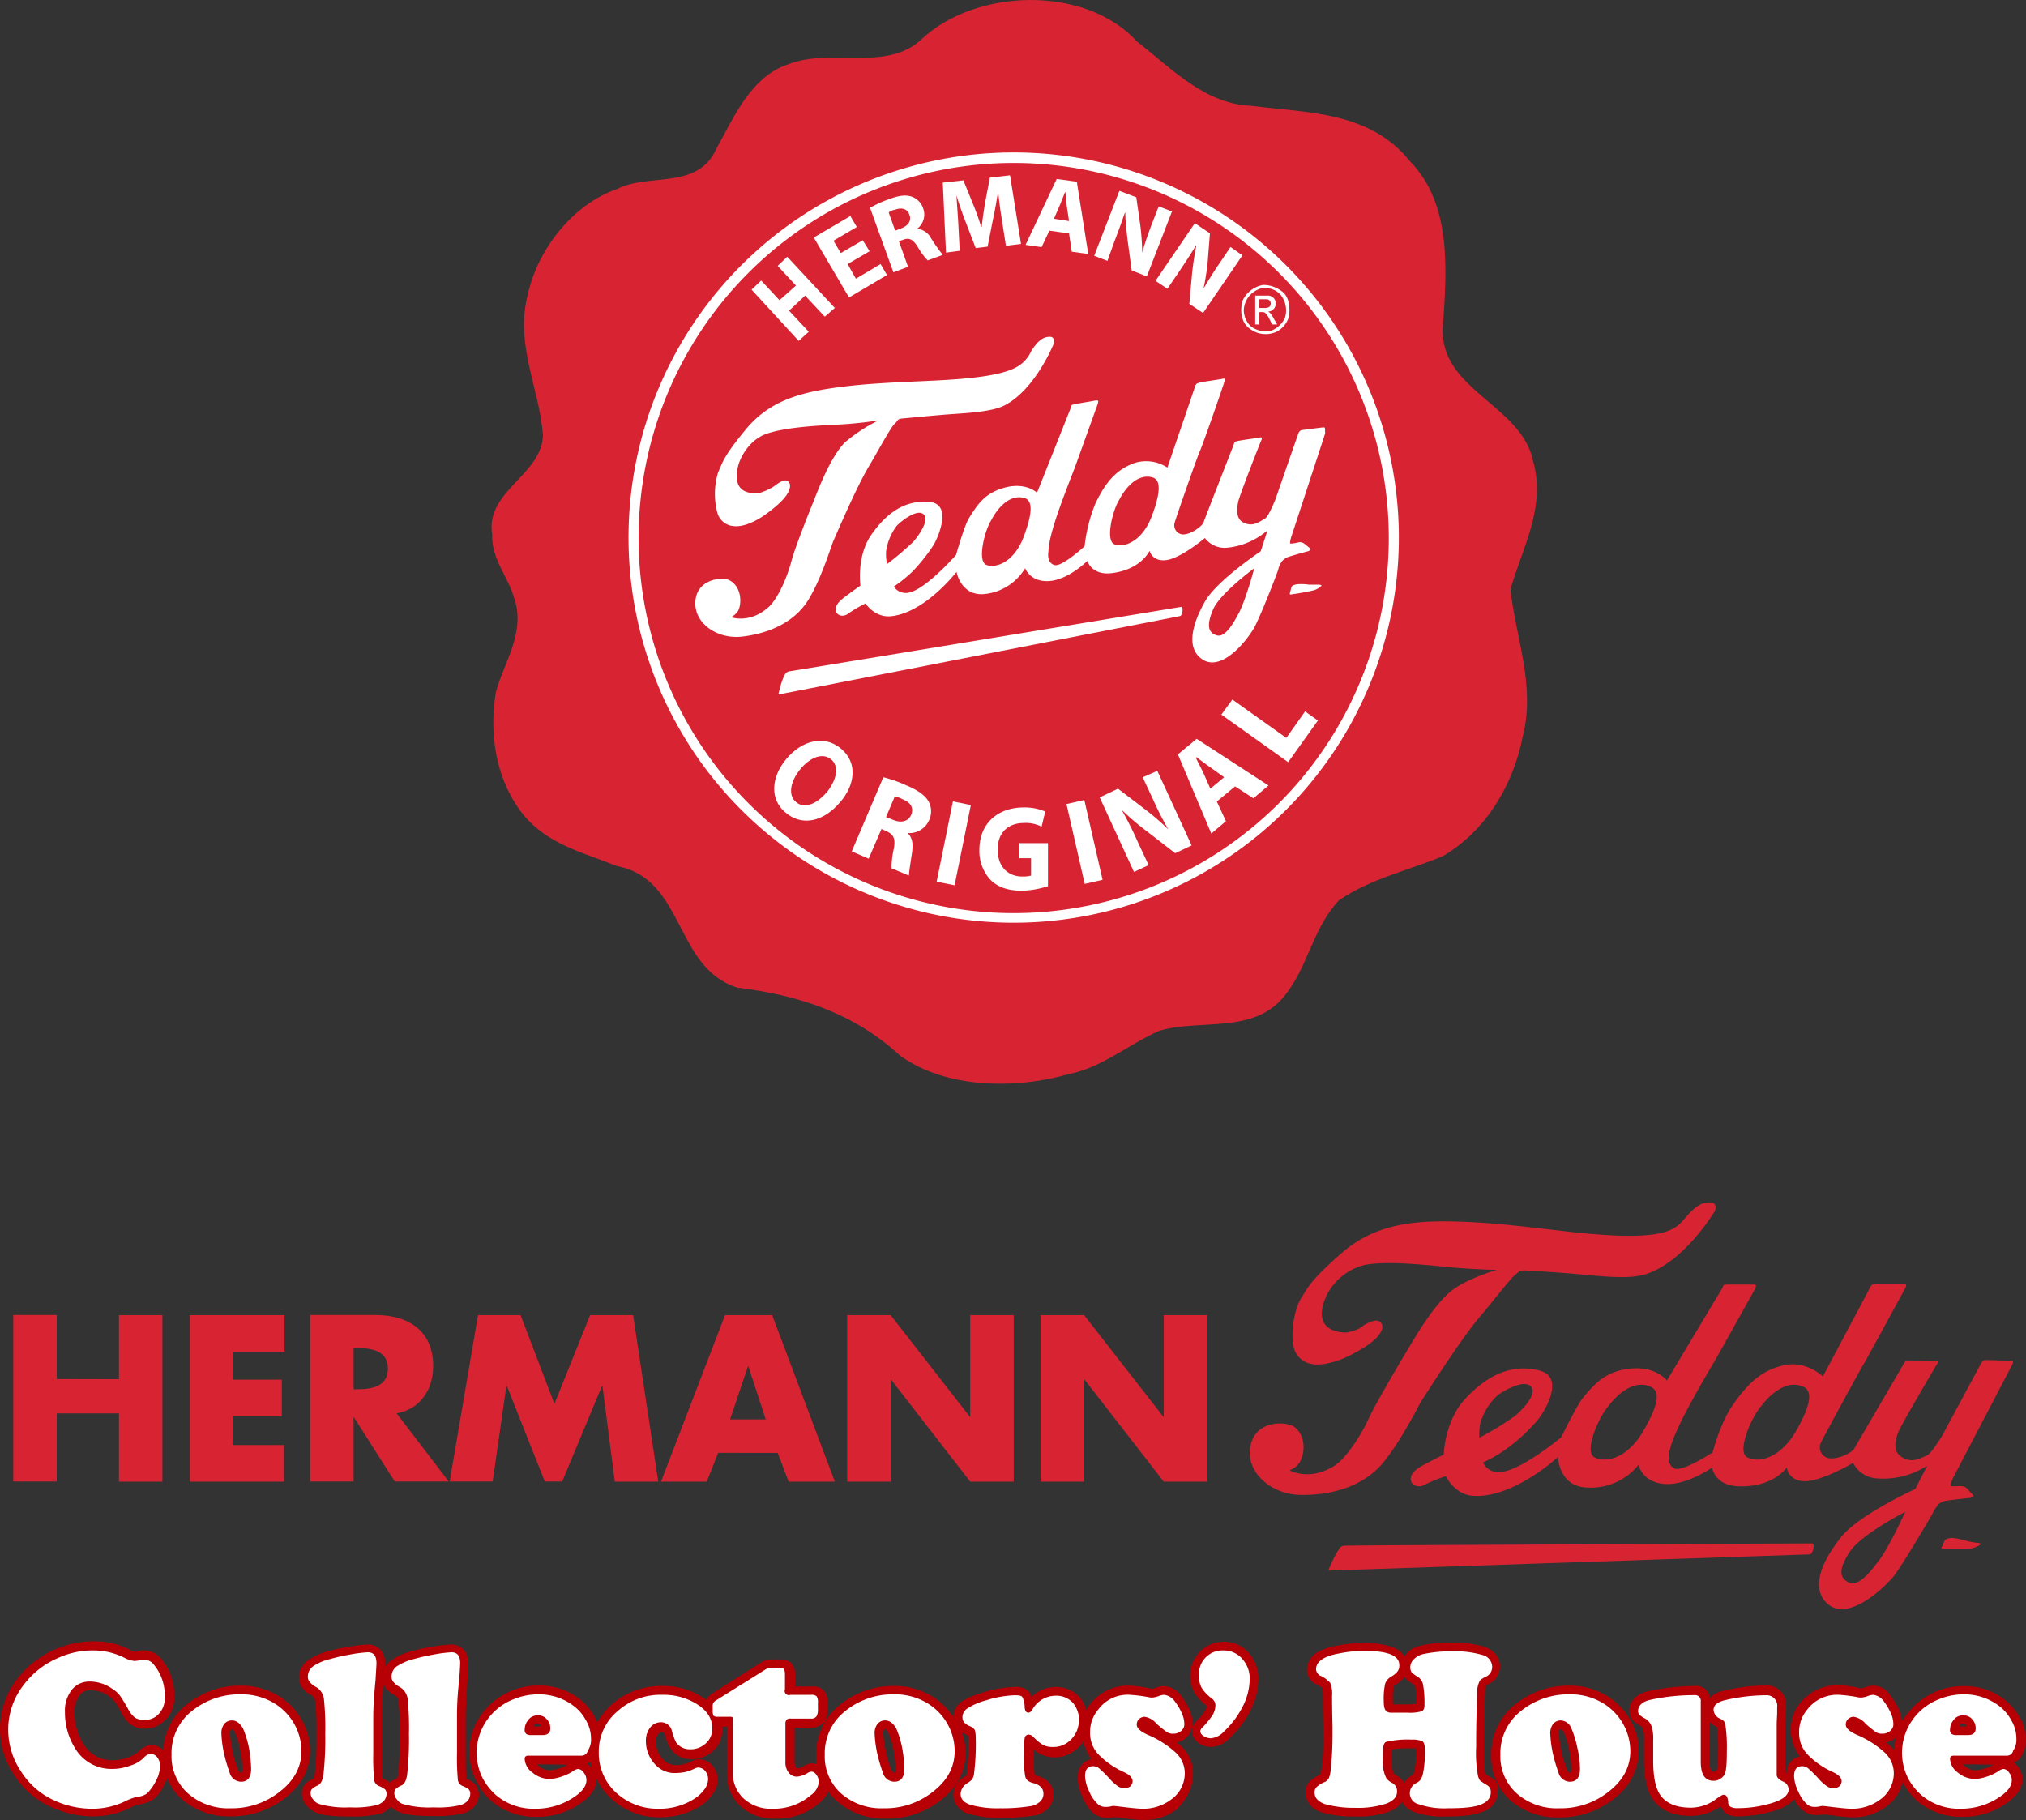 <svg xmlns="http://www.w3.org/2000/svg" viewBox="0 0 442.9 397.93"><rect x="0" y="0" width="442.9" height="397.93" fill="#333333" stroke="none"/><defs><style>.cls-1{fill:#d82432;}.cls-2{fill:#fff;}.cls-3{fill:#b60005;}</style></defs><g id="レイヤー_2" data-name="レイヤー 2"><g id="レイヤー_1-2" data-name="レイヤー 1"><path class="cls-1" d="M248.6,9.13c7.7,6,14.8,13.6,24.9,14,12.6,1.6,25.9,1.2,34.7,12.1,9.2,9.4,8.1,23.7,7.2,36.5-.6,13.5,17.1,16.8,19.7,28.9,3,10.3-2.4,19.2-4.9,28.3,1.2,10.6,5.5,21.1,2.7,32-2,10.3-7.7,20.4-17.4,26.2-7.6,3.2-15.8,4.9-22.8,9.7-5.8,6.2-6.7,14.5-11.9,20.9-6.7,8.4-18.2,5-27.3,7.6-6.7,2.9-12.6,8.1-19.9,9.5-11.8,3.4-27.1,3.1-36.9-4.1-10.1-9.3-22.3-13.2-35.5-14.8-13.9-4.4-11.4-23.8-26.4-26.6-7.1-2.9-14.9-4.6-20.3-11.1-5.9-7.3-7.7-17.2-6.1-26.9,1.8-6.7,6.7-13.2,3.9-20.9-1.4-4.6-4.9-8.3-4.7-13.6-1.6-9.4,10.9-13,11.1-21.7-.8-10.3-6.2-19.9-3.3-30.8,2.1-9.7,9.8-19.7,19.5-23,7-3.6,17.6.3,21.7-8.8,3.8-6.8,7.5-15.8,15.8-18.5,9.1-3.6,21.2,1.7,28.9-5.3C213-2.47,237.1-3.47,248.6,9.13Z"/><path class="cls-2" d="M221.6,33.33a84.2,84.2,0,1,0,84.2,84.2A84.2,84.2,0,0,0,221.6,33.33Zm0,166.3a82,82,0,1,1,82-82A82,82,0,0,1,221.6,199.63Z"/><polygon class="cls-2" points="176.8 72.53 172.5 67.93 176 64.63 180.3 69.23 182.5 67.33 172.1 56.13 170 58.13 174 62.43 170.4 65.63 166.4 61.33 164.3 63.33 174.6 74.53 176.8 72.53"/><polygon class="cls-2" points="193.9 60.13 192.5 57.73 187.1 60.93 185.3 57.73 190.1 54.93 188.6 52.53 183.8 55.33 182.2 52.63 187.3 49.63 185.9 47.23 177.9 51.93 185.6 65.03 193.9 60.13"/><path class="cls-2" d="M198.5,58.33l-2-5.6.9-.3c1.3-.5,2.1-.2,3.2,1.5a15,15,0,0,0,2.2,3l3.3-1.2a39.75,39.75,0,0,1-2.6-3.7,3.85,3.85,0,0,0-2.9-2v-.1a3.87,3.87,0,0,0,1.2-4.4,4,4,0,0,0-2.4-2.5c-1.3-.5-2.9-.3-5,.5a24.34,24.34,0,0,0-4.2,1.9l5.1,14.1Zm-2.8-12.5c1.5-.5,2.6-.2,3.1,1.1s-.2,2.4-1.8,3l-1.3.5-1.4-3.9C194.4,46.23,194.9,46,195.7,45.83Z"/><path class="cls-2" d="M209.8,54.83l-.3-5.8c-.1-1.9-.3-4.2-.4-6.3h0c.6,2,1.3,4,2,5.8l2.2,5.7,2.6-.3,1.2-6.1c.4-1.8.8-4.1,1.1-6.1h0c.2,2.2.5,4.4.8,6.2l.9,5.8,3.3-.4-2.4-15-4.4.5-1,5.2c-.3,1.8-.6,3.8-.8,5.6h-.1a56.16,56.16,0,0,0-1.9-5.3l-2-4.9-4.5.5.7,15.3Z"/><path class="cls-2" d="M229.4,50.43l4.3.6.6,4,3.6.5-2.5-15.8-4.4-.6-6.8,14.4,3.5.5Zm2.3-5.6c.3-.8.8-1.9,1.1-2.8h.1c.1.9.2,2.1.3,3l.5,3.3-3.3-.5Z"/><path class="cls-2" d="M243.6,52.83c.9-2.3,1.6-4.3,2.3-6.3h.1c0,1.9.3,4.1.5,6l.9,6.6,3.3,1.3,5.5-14.2-2.9-1.1-1.6,4.1c-.8,2.2-1.5,4.1-2,6h0a56.5,56.5,0,0,0-.4-5.8l-.9-6.3-3.7-1.4-5.5,14.2,2.9,1.1Z"/><path class="cls-2" d="M255.2,63.13l2.6-3.8c1.4-2.1,2.6-3.9,3.6-5.6l.1.1c-.4,1.9-.7,4.1-.9,5.9l-.6,6.7,3,2,8.6-12.6L269,54l-2.5,3.7c-1.3,1.9-2.4,3.7-3.4,5.4h0a56.22,56.22,0,0,0,.9-5.7l.5-6.4-3.3-2.2-8.6,12.6Z"/><path class="cls-2" d="M183.8,163.63c-3.6-3-8.5-1.8-11.9,2.3-3.3,3.9-3.7,8.8-.2,11.7h0c3.5,3,8.2,2.2,12-2.3C186.9,171.63,187.6,166.73,183.8,163.63Zm-3,9.5c-2.3,2.7-5,3.8-6.8,2.2h0c-1.8-1.5-1.2-4.5.9-7.1s4.9-3.8,6.8-2.2S182.8,170.63,180.8,173.13Z"/><path class="cls-2" d="M198.2,171.73a28.94,28.94,0,0,0-5.1-1.8l-6.9,16.2,3.7,1.6,2.8-6.5,1.1.5c1.5.7,2,1.5,1.6,3.8a18.47,18.47,0,0,0-.5,4.3l3.8,1.6c0-.8.4-3.1.7-5.2.2-1.7.1-3-.9-4v-.1a4.71,4.71,0,0,0,4.6-2.8,4.53,4.53,0,0,0-.1-4.1C202.2,173.83,200.6,172.73,198.2,171.73Zm1,6.4c-.6,1.4-2.1,1.9-4,1.1l-1.5-.6,1.9-4.5a5.63,5.63,0,0,1,1.7.6C199.1,175.43,199.8,176.63,199.2,178.13Z"/><rect class="cls-2" x="199.54" y="182.38" width="17.9" height="4" transform="translate(-13.63 352.08) rotate(-78.54)"/><path class="cls-2" d="M222.8,187.63h2.6v3.8a7.13,7.13,0,0,1-1.9.2c-3.2,0-5.4-2.2-5.4-5.9,0-3.9,2.5-5.8,5.7-5.8a7.58,7.58,0,0,1,3.9.8l.8-3.3a11.28,11.28,0,0,0-4.7-.9c-5.6,0-9.7,3.4-9.7,9.3a9.26,9.26,0,0,0,2.4,6.5c1.6,1.6,3.8,2.4,6.9,2.4a19.53,19.53,0,0,0,5.7-1v-9.4h-6.3Z"/><rect class="cls-2" x="235.09" y="175.12" width="4" height="17.9" transform="translate(-35.07 57.48) rotate(-12.88)"/><path class="cls-2" d="M249.8,169.93l2.2,4.7a69.63,69.63,0,0,0,3.4,6.7h0a53.67,53.67,0,0,0-5.1-4.4l-5.9-4.5-4,1.9,7.5,16.3,3.2-1.5-2.3-4.9a75.94,75.94,0,0,0-3.5-7h.1a55,55,0,0,0,5.3,4.5l6.2,4.8,3.6-1.7-7.5-16.3Z"/><path class="cls-2" d="M257.5,164.93l7.3,17.3,3.2-2.7-2-4.3,4-3.3,4,2.6,3.3-2.8-15.7-10.2Zm10.1,5-3,2.5-1.6-3.6-1.6-3.2.1-.1c.9.6,2,1.5,2.9,2.1Z"/><polygon class="cls-2" points="281.2 161.33 269.4 152.93 267 156.23 281.6 166.63 288.1 157.53 285.3 155.53 281.2 161.33"/><path class="cls-2" d="M176.9,130.83c2.8-4.7,4.8-11.5,5.3-12.6s5.1-12,8-16.7c1.6-2.7,4.6-8.2,5.3-8.8s.7-1,1.1-1.1.3-.1.3-.1,5.1-.5,9.9-.9c3.9-.3,9.9-.5,12.8-2,6.8-3.5,10.8-13.6,10.8-13.6s.3-1.4-.9-1.4c-1.6,0-2.8,1.1-4.1,3.2a7.41,7.41,0,0,1-3.5,3.6c-3.4,1.7-9.7,2.4-18.1,2.8s-15.5.6-23,1.8-13.3,3.4-17.8,8.9c-4.8,5.8-5,7.1-6,9.3a16.2,16.2,0,0,0-.2,8.8,4,4,0,0,0,3.7,3c2,.2,4.7-1,6.9-2.6s4.3-3.4,5-5c.5-1.1.4-1.9-.3-2.3s-2,.5-2.9,1.2a13.54,13.54,0,0,1-3,1.4c-.8.1-6.6,1-4.8-6,.4-1.5,2.2-5.5,6.2-6.9s11.1-1.8,15.5-2,8.9-.9,8.9-.9a35.1,35.1,0,0,0-7.3,4.8c-3.1,3.1-5.8,10.2-6.9,13-.7,1.7-4.1,10.2-4.8,13-1,3.8-3.1,8.4-5.1,10.1-4.1,3.6-8.1,2.1-8.1,2.1a3.94,3.94,0,0,0,1.5-1.3c.9-1.5.9-5.4-1.9-6.8-1.6-.8-7.4-.2-7.4,5.1,0,4.6,5.1,8,10.6,7.2C168.8,138.33,174.1,135.63,176.9,130.83Z"/><path class="cls-2" d="M289.4,93.43c-.3,0-4.8.6-4.8.6a.62.62,0,0,0-.4.2c-.2.1-.4.6-.4.6l-5,14.4s-1.5,3.7-2.2,4.1c-1.1.6-2.7,2.1-5,.8-1.3-.8-1.3-2.7-.9-4.5.3-1.4,4.8-12.9,5-13.3s.2-.7,0-.7a.75.75,0,0,0-.5.1c-.3,0-4.4.6-4.7.7s-.5.1-.6.2a2.07,2.07,0,0,0-.2.6s-6.5,16.6-6.6,17c-.3.8-2.9,2.8-4.7,2.6a2,2,0,0,1-1.6-2.6c.2-.8,5-14.6,5.5-15.6s5.2-14.5,5.3-15a1.85,1.85,0,0,0,.2-.7c0-.2-.2-.2-.6-.1s-4.6.7-4.9.8l-.6.2a1.11,1.11,0,0,0-.4.5c-.1.4-6.1,17.9-6.1,17.9a8.44,8.44,0,0,0-7.2-1c-3.9,1.4-6.3,4.1-8.6,9a35.12,35.12,0,0,0-2.3,9.2s-5,4.6-6.6,4.1-1.4-2.3-1.3-3.1c.2-3.9,2.9-10.8,5.8-18.3.4-1.1,5-13.9,5-13.9l.1-.6-.4-.1-4.7.8-.7.2-.2.6-7.4,18.6s-2.9-2.9-8.6-.6c-3.3,1.3-4.8,3.8-6.3,6.2-1,1.6-2.8,8-2.8,8s-6.5,7.4-10.2,8.2a3.08,3.08,0,0,1-3.4-1.3,29.35,29.35,0,0,0,4.1-3.3,39.14,39.14,0,0,0,4.6-5.8c.9-1.5,4.3-9-1-9.4-5.8-.5-9.8,3.1-12.7,7.3-3.2,4.7-2.3,11-2.3,11s-3.3,2.3-4.3,3.2c-2.6,2.4-.1,4.4,1.8,2.8a29.37,29.37,0,0,1,3.6-2.1s2,3.1,5.5,2.8c7.5-.7,14.4-9.7,14.4-9.7s1,5.6,6.5,4.8a11.7,11.7,0,0,0,8.5-5.6s1.1,3.1,5.3,2.8,8.3-4.4,8.3-4.4.9,3.1,5.1,2.7c6.6-.7,8.5-4.9,8.5-4.9s.6,2.5,3.8,2,8.3-4.8,8.3-4.8a5.42,5.42,0,0,0,5,2.1,15.78,15.78,0,0,0,8.7-3.8l-1.5,4.6s-9.6,6.4-12.2,11-4.3,10.1-.6,12.6c4.1,2.8,9.4-3.6,11.2-6.6,1.3-2.1,5.2-12.2,5.4-12.9a5.28,5.28,0,0,1,.9-2,5.5,5.5,0,0,1,.9-.7c.3-.2,4.3-1.3,4.3-1.3s.7-.1.9-.4a.47.47,0,0,0-.2-.5l-1.1-.9a2.19,2.19,0,0,0-.9-.3c-.8.1-2.1.5-2.2.2a7.09,7.09,0,0,1,.4-1.7l7.3-22.3C289.6,94.13,289.8,93.43,289.4,93.43Zm-95.5,29.9a12.31,12.31,0,0,1-.2-2.7A11.94,11.94,0,0,1,196,115c.8-.9,3.9-3.4,5.5-2.8,2,.8-.1,4.2-1.8,6.2A65.13,65.13,0,0,1,193.9,123.33Zm29.9-6c-1.9,5.1-5.6,7-8.1,6.2-2.2-.7-.4-7.7,1-9.8,0,0,2.8-5.9,7.1-4.9C225.9,109.33,225.7,112.23,223.8,117.33Zm28-4.5c-1.9,5.1-5.6,7-8.1,6.2-2.2-.7-.4-7.7,1-9.8,0,0,2.8-5.9,7.1-4.9C253.9,104.83,253.7,107.73,251.8,112.83Zm18.8,21.6c-.4.7-2.5,5-4.5,4.5s-2.4-2.2-.9-5.7,9-9,9-9S272.2,131.73,270.6,134.43Z"/><path class="cls-2" d="M172,147c-.1,0-.1.1-.2.1a9.26,9.26,0,0,0-.9,2c-.2.5-.7,2.5-.7,2.5v.2c.1.1.7-.1.7-.1l87-17s.5,0,.6-1.1-.4-.9-.4-.9-85.6,14.1-85.7,14.1Z"/><path class="cls-2" d="M288.4,127.83h-2.2a11.92,11.92,0,0,0-2.6-.1c-1.3.2-1.3.7-1.3.7l-.3,1.2s-.1.2,0,.3.4,0,.4,0a48.49,48.49,0,0,0,4.9-.9,4.49,4.49,0,0,0,1.4-.8c.1-.1.3-.2.1-.3S288.4,127.83,288.4,127.83Z"/><path class="cls-2" d="M273.4,72a5.7,5.7,0,0,0,5.5.6,5.33,5.33,0,0,0,2.9-3.5c.2-1.7.1-3.8-1.2-5.1a6.62,6.62,0,0,0-4.5-1.7,6.17,6.17,0,0,0-4.5,3.5C271,68.23,271.4,70.73,273.4,72Zm1.8-8.8a4.5,4.5,0,0,1,4.7,1.2,5.43,5.43,0,0,1,1,5.1,5.53,5.53,0,0,1-3.3,2.9,5.76,5.76,0,0,1-4.1-1,5,5,0,0,1-1.6-3.5A5.1,5.1,0,0,1,275.2,63.23Z"/><path class="cls-2" d="M275.3,68.23h.6c.7,0,1,.3,1.7,1.7l.5,1h1.1l-.7-1.2c-.5-.9-.8-1.4-1.3-1.6h0a1.77,1.77,0,0,0,1.7-1.8,1.73,1.73,0,0,0-1.9-1.7h-2.6v6.3h.9v-2.7Zm0-2.8h1.5a.92.92,0,0,1,1,.9c0,.7-.5,1-1.2,1h-1.3Z"/><path class="cls-1" d="M26,301.53v-14h9.5v36.4H26V309H12.4v14.9H2.9v-36.4h9.5v14Z"/><path class="cls-1" d="M50.9,295.53v6.1H61.6v8H50.9v6.3H62.1v8H41.5v-36.4H62.2v8Z"/><path class="cls-1" d="M77.3,294.73h.9c3.1,0,6.6.6,6.6,4.5s-3.5,4.5-6.6,4.5h-.9ZM86.7,309c5.2-.9,8-5.3,8-10.3,0-7.8-5.5-11.2-12.6-11.2H67.8v36.4h9.5v-14h.1l8.9,14H98.1Z"/><path class="cls-1" d="M104.5,287.53h9.3l7.4,19.4,7.8-19.4h9.4l5.5,36.4h-9.5L131.7,303h-.1l-8.7,20.9h-3.8L110.8,303h-.1l-3,20.9H98.3Z"/><path class="cls-1" d="M167.4,310.33h-7.8l3.9-11.6h.1Zm2.6,7.3,2.4,6.3h10.1l-13.7-36.4H158.5l-14,36.4h10l2.5-6.3Z"/><path class="cls-1" d="M185.2,287.53h9.5l17.3,22.2h.1v-22.2h9.5v36.4h-9.5l-17.3-22.3h-.1v22.3h-9.5Z"/><path class="cls-1" d="M227.5,287.53H237l17.3,22.2h.1v-22.2h9.5v36.4h-9.5l-17.3-22.3H237v22.3h-9.5v-36.4Z"/><path class="cls-1" d="M294.3,291.33c-1,0-7.8-.1-4.4-7.9a12.7,12.7,0,0,1,8.5-6.9c4.9-.9,13.2,0,18.3.5s10.5.6,10.5.6-5.9,1.7-9.4,4.2c-4.2,3-8.6,10.8-10.4,13.8-1.1,1.8-6.6,11.1-8,14.1-1.9,4.2-5.2,9.2-7.8,10.8-5.5,3.4-9.7.9-9.7.9a4.07,4.07,0,0,0,1.9-1.3c1.4-1.6,2-6.1-.9-8.2-1.8-1.2-8.6-1.6-9.6,4.5-.9,5.3,4.4,10.3,11,10.4,7.3.1,14-2.1,18.1-7.1s7.7-12.5,8.5-13.7,8.2-12.9,12.4-17.9c2.4-2.8,6.9-8.6,7.8-9.3s1-1,1.5-1,.3-.1.3-.1,6,.3,11.7.8c4.6.4,11.6,1.3,15.3,0,8.5-2.8,15-13.8,15-13.8s.6-1.6-.7-1.8c-1.8-.3-3.5.7-5.4,2.9-1.1,1.2-1.9,2.6-4.8,3.5-4.2,1.3-11.8,1-21.5-.1s-18.1-2.2-27-2.2-16,1.5-22.3,7c-6.7,5.9-7.2,7.3-8.7,9.7-1.4,2.2-2.3,6.7-1.8,10.2a4.8,4.8,0,0,0,3.7,4.2c2.2.6,5.7-.3,8.5-1.7s5.6-3.1,6.7-4.8q1.2-1.8,0-2.7c-.8-.6-2.5.2-3.6.9C296.9,290.93,294.3,291.33,294.3,291.33Z"/><path class="cls-1" d="M439.9,298.33s.4-.8,0-.8-5.7-.2-5.7-.2a1.75,1.75,0,0,0-.5.1c-.3.1-.6.6-.6.6l-8.5,15.8s-2.4,4-3.4,4.4c-1.3.5-3.5,2-5.9,0-1.4-1.2-1.1-3.3-.2-5.4.7-1.6,8-14.1,8.3-14.5s.4-.8.1-.8h-.6l-5.6-.1c-.5,0-.6,0-.7.1a6.13,6.13,0,0,0-.4.6s-10.6,18.1-10.8,18.5c-.4.9-3.9,2.7-5.9,2.1a2.41,2.41,0,0,1-1.4-3.4c.4-.9,8.6-16,9.3-17.1s8.7-15.9,9-16.4c.1-.3.3-.5.3-.8s-.2-.3-.7-.3h-5.9a2.44,2.44,0,0,0-.7.1,1,1,0,0,0-.5.5c-.2.4-10.4,19.6-10.4,19.6s-3.5-3.4-8.2-2.5-8,3.6-11.6,8.9c-2.7,3.9-4.3,10.2-4.3,10.2s-6.7,4.4-8.4,3.5-1.2-3-1-3.9c1-4.4,5.4-12,10.2-20.2.7-1.2,8.5-15.2,8.5-15.2l.2-.7-.4-.2h-5.9l-.8.1-.3.7-12.1,20.2s-2.9-3.9-9.9-2.3c-4.1.9-6.3,3.5-8.4,6-1.4,1.7-4.8,8.7-4.8,8.7s-8.9,7.4-13.4,7.6a3.62,3.62,0,0,1-3.7-2.1,29.32,29.32,0,0,0,5.3-3.1,38.93,38.93,0,0,0,6.4-5.9c1.4-1.5,6.6-9.6.6-11.1-6.6-1.7-12,1.7-16.1,6.1-4.6,4.8-4.8,12.3-4.8,12.3s-4.3,2.1-5.5,2.9c-3.5,2.3-.9,5.1,1.5,3.6a28.54,28.54,0,0,1,4.5-1.8s1.8,4,5.9,4.3c8.8.6,18.6-8.5,18.6-8.5s.1,6.7,6.7,6.7a13.29,13.29,0,0,0,10.9-5s.7,3.8,5.6,4.2,10.5-3.6,10.5-3.6.4,3.8,5.5,4.1c7.8.4,10.8-4.1,10.8-4.1s.3,3,4,3,10.5-4,10.5-4a6.25,6.25,0,0,0,5.4,3.4,17.67,17.67,0,0,0,10.8-2.8l-2.6,5.1s-12.3,5.6-16.2,10.5-6.9,10.9-3.1,14.5c4.2,4,11.6-2.5,14.3-5.6,1.9-2.2,8.3-13.2,8.7-13.9a9.25,9.25,0,0,1,1.4-2.2,4.07,4.07,0,0,1,1.1-.6c.4-.2,5.3-.7,5.3-.7a2,2,0,0,0,1.1-.3c.2-.3-.2-.6-.2-.6l-1.1-1.2a1.75,1.75,0,0,0-1-.5c-.9-.1-2.5.2-2.6-.2a6.9,6.9,0,0,1,.7-1.9Zm-116.3,12.8a13.67,13.67,0,0,1,3.8-6.1c1.2-.9,5.2-3.2,6.9-2.2,2.2,1.3-.9,4.9-3.2,6.8a68.47,68.47,0,0,1-7.7,4.7A14.43,14.43,0,0,1,323.6,311.13Zm35.6,1.8c-3.2,5.5-7.8,7.1-10.6,5.7-2.5-1.2,1-9,3-11.2,0,0,4.4-6.3,9.1-4.3C363.2,304.13,362.4,307.43,359.2,312.93Zm33.4,0c-3.2,5.5-7.8,7.1-10.6,5.7-2.5-1.2,1-9,3-11.2,0,0,4.4-6.3,9.1-4.3C396.5,304.13,395.7,307.43,392.6,312.93Zm17.8,28.7c-.6.7-3.8,5.4-6.1,4.4s-2.4-3,.1-6.8,12.1-8.7,12.1-8.7S412.8,338.73,410.4,341.63Z"/><path class="cls-1" d="M396.1,337.43s.6-.1.3,1.2-.8,1.2-.8,1.2l-104.2,3.5s-.8.1-.9,0,0-.3,0-.3,1-2.3,1.3-2.8,1-1.9,1.4-2.1c.1,0,.1-.1.2-.1s.3-.1.4-.1C294.1,337.83,396.1,337.43,396.1,337.43Z"/><path class="cls-1" d="M425.1,336.83l-.6,1.4s-.2.2,0,.3.5.1.5.1,5,.1,5.9-.1a4.77,4.77,0,0,0,1.8-.7c.1-.1.4-.2.2-.4a1.76,1.76,0,0,0-.6-.1,24.13,24.13,0,0,1-2.6-.5,13.2,13.2,0,0,0-3-.6C425.2,336.33,425.1,336.83,425.1,336.83Z"/><polygon class="cls-3" points="35.1 362.73 35.1 362.83 35.1 362.83 35.1 362.73"/><path class="cls-3" d="M66.1,376.23h0a14.39,14.39,0,0,0-4.5-5,15.33,15.33,0,0,0-8.9-2.7,18.26,18.26,0,0,0-12.1,4.3,13.37,13.37,0,0,0-4.9,9.8,3.63,3.63,0,0,0-2.6-1.1,4.19,4.19,0,0,0-2.8,1.4h0a7,7,0,0,1-2.3,1.3,9.6,9.6,0,0,1-3.3.6,7.2,7.2,0,0,1-6.6-3.8,12.69,12.69,0,0,1-1.8-6.7,5.82,5.82,0,0,1,1.1-3.7,2.84,2.84,0,0,1,2.5-1.1,6.74,6.74,0,0,1,3.9,1.3,4.26,4.26,0,0,1,1.2,1.1,13.42,13.42,0,0,1,1.5,2.5h0a7.05,7.05,0,0,0,2.1,2.6,5.17,5.17,0,0,0,3.1.9,6.06,6.06,0,0,0,3.5-1.1,6.71,6.71,0,0,0,2.9-5.9,12.19,12.19,0,0,0-2.8-8.2,4.91,4.91,0,0,0-3.7-1.9,3.75,3.75,0,0,0-1.1.1c-.6.1-.9.2-1,.2a4.27,4.27,0,0,1-1.4-.6,17.29,17.29,0,0,0-7.7-1.7,21.51,21.51,0,0,0-8.2,1.7A21,21,0,0,0,3.8,367a17.83,17.83,0,0,0-.8,20.9,18.18,18.18,0,0,0,8.3,7.2,21.73,21.73,0,0,0,8.9,2,18.36,18.36,0,0,0,8.3-1.9,6.49,6.49,0,0,1,2-.7h0a7.87,7.87,0,0,0,3-1.1h0A8.87,8.87,0,0,0,36,390a5,5,0,0,0,.5-1.3,12.33,12.33,0,0,0,3.2,4.6,15.55,15.55,0,0,0,10.7,3.8,19,19,0,0,0,11.8-3.9c3.7-2.8,5.6-6.4,5.6-10.5A14.33,14.33,0,0,0,66.1,376.23Zm-15.6,1.9c0-.1.1-.1.2-.1s.3.1.6.6a17.1,17.1,0,0,1,1.2,3.8,23.69,23.69,0,0,1,.5,4.3,3.78,3.78,0,0,1-.1.8h-.2c-.2,0-.4,0-.7-.8h0a21,21,0,0,1-1.2-4.2,20.21,20.21,0,0,1-.5-3.6A1.2,1.2,0,0,1,50.5,378.13Z"/><path class="cls-3" d="M82.9,396.53Z"/><path class="cls-3" d="M101.2,396.53Z"/><path class="cls-3" d="M103.9,390.13a4.78,4.78,0,0,0-1.9-1.2h0c-.1,0-.1,0-.1-.1,0-.4-.1-1.6-.1-5.6v-7.8c0-2.4.2-5,.4-7.9.2-2.6.2-3.4.2-3.7,0-3.2-2-4.3-3.8-4.3a32.12,32.12,0,0,0-4.2.5c-1.9.3-3.4.7-4.6,1a13.29,13.29,0,0,0-4.3,2,4.36,4.36,0,0,0-1.3,1.5v-.7c0-3.2-2-4.3-3.8-4.3a32.12,32.12,0,0,0-4.2.5c-1.9.3-3.4.7-4.6,1a13.29,13.29,0,0,0-4.3,2,4.32,4.32,0,0,0-1.9,3.6,4,4,0,0,0,.7,2.4,5.62,5.62,0,0,0,2,1.6,1.64,1.64,0,0,1,.8,1.3,54.69,54.69,0,0,1,.3,7.3,66.33,66.33,0,0,1-.4,8.8c-.1.5-.1.7-.2.8a5.61,5.61,0,0,0-1.8,1.1,3,3,0,0,0-.8,2.2,3.88,3.88,0,0,0,1,2.6,6,6,0,0,0,2.2,1.6c1.5.6,3.9.8,7.3.8a25.32,25.32,0,0,0,6.5-.6,4.94,4.94,0,0,0,2.4-1.5v-.1a4.65,4.65,0,0,0,2.1,1.3c1.5.6,3.9.8,7.3.8a25.32,25.32,0,0,0,6.5-.6,4.94,4.94,0,0,0,2.4-1.5,3.94,3.94,0,0,0,1-2.7A4.17,4.17,0,0,0,103.9,390.13Zm-20.4-14.7c0-2.2.1-4.7.3-7.3a4.05,4.05,0,0,0,.5.9,5.62,5.62,0,0,0,2,1.6,1.64,1.64,0,0,1,.8,1.3,54.69,54.69,0,0,1,.3,7.3A66.33,66.33,0,0,1,87,388c-.1.5-.1.7-.2.8a7.58,7.58,0,0,0-1.6.9,9.88,9.88,0,0,0-1.5-.9h0c-.1,0-.1,0-.1-.1,0-.4-.1-1.6-.1-5.6Z"/><polygon class="cls-3" points="87.5 396.33 87.4 396.33 87.4 396.33 87.5 396.33"/><path class="cls-3" d="M260.8,387.83a8.07,8.07,0,0,0-2.4-5.9,5.8,5.8,0,0,0-1.2-1,3.86,3.86,0,0,0,2.2-1.1,4.16,4.16,0,0,0,1.3-3,7.63,7.63,0,0,0-.7-3.1,14.92,14.92,0,0,0-1.8-3,4.82,4.82,0,0,0-3.8-2.1,5,5,0,0,0-1.6.3h0a6.47,6.47,0,0,1-1,.3,1.09,1.09,0,0,1-.5-.1,24.78,24.78,0,0,0-4.3-.6,10.38,10.38,0,0,0-8.4,3.7,9.06,9.06,0,0,0-1.1,1.6c-.1-.2-.1-.4-.2-.6a7,7,0,0,0-1.5-2.4h0a6.86,6.86,0,0,0-5-2,7.25,7.25,0,0,0-5.3,2.2,2.81,2.81,0,0,0-.5-1.1,3.65,3.65,0,0,0-3.1-1.1h0A24.4,24.4,0,0,0,215,370a19.28,19.28,0,0,0-4.6,1.9,4.2,4.2,0,0,0-2,3.5,14.22,14.22,0,0,0-4-4.1,15.33,15.33,0,0,0-8.9-2.7,18.26,18.26,0,0,0-12.1,4.3,13.76,13.76,0,0,0-5,10.9,12.1,12.1,0,0,0,.1,1.9,5.07,5.07,0,0,0-.9-.2,3.37,3.37,0,0,0-1.7.5h0a3.52,3.52,0,0,1-1.6.6c-.1,0-.2,0-.3-.2a2.13,2.13,0,0,1-.3-1.2v-7.5h3.7a3.68,3.68,0,0,0,2.8-1.2,4.46,4.46,0,0,0,.7-2.8v-1.4a3.85,3.85,0,0,0-.7-2.6,3.31,3.31,0,0,0-2.6-1h-3.8v-2.6a3.4,3.4,0,0,0-.6-2.2,2.88,2.88,0,0,0-2.4-1.1h-2a3.81,3.81,0,0,0-1.9.4h-.1l-11.2,7.1a3.33,3.33,0,0,0-1.2,1.4,5.55,5.55,0,0,0-.8-.6,15.29,15.29,0,0,0-8.7-2.5,16.27,16.27,0,0,0-11,3.9,14.2,14.2,0,0,0-3.3,4.1c-.2-.4-.4-.9-.6-1.3a13.59,13.59,0,0,0-3.1-3.7,14.31,14.31,0,0,0-9.1-3.1,15.27,15.27,0,0,0-12.3,6,13.87,13.87,0,0,0-2.9,8.5,14.49,14.49,0,0,0,1.7,6.7,13,13,0,0,0,3.2,4.1,14.63,14.63,0,0,0,9.8,3.4,16.32,16.32,0,0,0,10.1-3.3c2-1.5,3-3.1,3-4.9v-.1a14.51,14.51,0,0,0,4,5,15.16,15.16,0,0,0,9.8,3.4,16.79,16.79,0,0,0,8.5-2.2,9.17,9.17,0,0,0,2.9-2.6,5.39,5.39,0,0,0,1.3-3.4,4.62,4.62,0,0,0-1.1-3,3.88,3.88,0,0,0-2.9-1.5,2.93,2.93,0,0,0-1.6.4h0a9.47,9.47,0,0,1-1.8.7,6.27,6.27,0,0,1-1.6.2,3.85,3.85,0,0,1-2.9-1.2,5.44,5.44,0,0,1-1.6-3.9,2.86,2.86,0,0,1,.5-1.7.87.87,0,0,1,.8-.4c.3,0,.5,0,.7.7a9.73,9.73,0,0,0,1.2,2.9h0a5.38,5.38,0,0,0,4.6,2.3,6.88,6.88,0,0,0,4.6-1.7,6.15,6.15,0,0,0,2.1-4.8v-.6h1v10.2a9.36,9.36,0,0,0,3,7.2,10.71,10.71,0,0,0,7.6,2.7,14.11,14.11,0,0,0,9.6-3.4,7.61,7.61,0,0,0,2-2.5,9.52,9.52,0,0,0,1.9,2.1,15.55,15.55,0,0,0,10.7,3.8,19,19,0,0,0,11.8-3.9c3.7-2.8,5.6-6.4,5.6-10.5a14.23,14.23,0,0,0-.8-4.5,6.38,6.38,0,0,0,1.4.8v.6a46.33,46.33,0,0,1-.4,7.9h0c0,.1,0,.2-.1.2a1.07,1.07,0,0,1-.5.3h0a4.58,4.58,0,0,0-2.3,3.8,4.31,4.31,0,0,0,3.3,4.2,22.55,22.55,0,0,0,7.2.9,43.48,43.48,0,0,0,7.3-.5,5.77,5.77,0,0,0,2.9-1.5,4.3,4.3,0,0,0,1.2-3.1c0-1.1-.5-3.2-3.6-4.1h0a.9.9,0,0,0-.5-.1h0a30.48,30.48,0,0,1-.2-4.6h0v-1a6.53,6.53,0,0,0,1.5,1,6.64,6.64,0,0,0,3,.7,7.27,7.27,0,0,0,5.1-2,4.43,4.43,0,0,0,1.2-1.5,9.9,9.9,0,0,0,1.8,3.9c-1.5.3-3,1.4-3,4.1a10.16,10.16,0,0,0,1,4.1,9.66,9.66,0,0,0,2.3,3.5h0a4.5,4.5,0,0,0,3.1,1.1,7.17,7.17,0,0,0,1.3-.1h.4a17.9,17.9,0,0,1,2.5.3c1.8.2,3,.3,3.7.3a11.53,11.53,0,0,0,7.4-2.4C259.6,393.13,260.8,390.73,260.8,387.83Zm-136.8-2a7.5,7.5,0,0,1-1.8.8,8.8,8.8,0,0,1-2,.4,3.64,3.64,0,0,1-2.5-1l-.3-.3c1.8,0,4.1,0,6.6.1Zm-7.4-8.4c.1-.1.1-.2.2-.3a.6.6,0,0,1,.6-.3.85.85,0,0,1,.6.2.52.52,0,0,1,.2.4Zm12.6,9a7.64,7.64,0,0,0-.9-.9,1.61,1.61,0,0,0,.7-.4c.1.5.2,1,.3,1.4Zm64.1-8.3c0-.1.1-.1.2-.1s.3.1.6.6a17.1,17.1,0,0,1,1.2,3.8,23.69,23.69,0,0,1,.5,4.3,3.78,3.78,0,0,1-.1.8h-.2c-.2,0-.4,0-.7-.8h0a21,21,0,0,1-1.2-4.2,21.46,21.46,0,0,1-.5-3.6A1.2,1.2,0,0,1,193.3,378.13Z"/><path class="cls-3" d="M273.2,361.63a7.1,7.1,0,0,0-5.7-2.7h0a7.09,7.09,0,0,0-5.2,2.2,7.24,7.24,0,0,0-2.1,5.3,6.87,6.87,0,0,0,.9,3.6,10.23,10.23,0,0,0,2.7,2.9h0a1.93,1.93,0,0,1-.3,1,10.28,10.28,0,0,1-1.9,2.3,3,3,0,0,0-1,2.2,3.26,3.26,0,0,0,1.5,2.7,5,5,0,0,0,2.6.8,6,6,0,0,0,4.1-1.9h0a22.28,22.28,0,0,0,4.6-6.1,15.88,15.88,0,0,0,1.7-6.8A8.37,8.37,0,0,0,273.2,361.63Z"/><path class="cls-3" d="M325.8,388.53h0c-.5-.3-.8-.5-1-.6a.31.31,0,0,0-.1-.2h0c-.1-.3-.3-1.6-.3-5.8,0-1.9.1-4.4.1-7.6.1-4.3.2-5,.2-5.2h0a1.76,1.76,0,0,0,.1-.6c.1-.1.2-.1.5-.3h0a4.18,4.18,0,0,0,2.6-3.9c0-1.1-.4-3.2-3.4-4.3a22.82,22.82,0,0,0-7.3-.9,26.31,26.31,0,0,0-6.8.7,5,5,0,0,0-2.9,1.7c-.2.2-.3.4-.5.6a4.81,4.81,0,0,0-2.5-2,17.76,17.76,0,0,0-6.4-.9,30.78,30.78,0,0,0-6.1.6,11.73,11.73,0,0,0-4.3,1.6,4.47,4.47,0,0,0-2,3.6,3.66,3.66,0,0,0,2.2,3.3h0a5.75,5.75,0,0,1,1.2.7,14.78,14.78,0,0,1,.1,1.6v.2h0c0,.6,0,2.8.1,6.7v2a46.7,46.7,0,0,1-.4,7.2h0c-.1.7-.2,1-.2,1.1a.1.1,0,0,0-.1.1h0a15.28,15.28,0,0,0-2.3,1.5,3.66,3.66,0,0,0-.9,2.5,4.3,4.3,0,0,0,1.1,2.8,5.26,5.26,0,0,0,2.5,1.5h0a23.6,23.6,0,0,0,7.1.9,20.91,20.91,0,0,0,7.4-1,6.16,6.16,0,0,0,3-2.2,4.9,4.9,0,0,0,2.6,2.2,18.77,18.77,0,0,0,7.1,1c3.6,0,6.1-.3,7.8-1a4.6,4.6,0,0,0,3.4-4.5A2.71,2.71,0,0,0,325.8,388.53ZM307,366.63l.2.2a5.74,5.74,0,0,0,2,1.5h0a1.19,1.19,0,0,1,.2.5,19.35,19.35,0,0,1,.2,3.7c-.4,0-.9.1-1.8.1h-3.3v-.5a12.35,12.35,0,0,1,.2-3.4c0-.1.1-.2.4-.4h0A6.48,6.48,0,0,0,307,366.63Zm-.1,23.2a3.32,3.32,0,0,0-1.5-1.6h0c-.4-.3-.6-.4-.7-.5a6.2,6.2,0,0,1-.4-2.9,17.72,17.72,0,0,1,.1-2.4,30.41,30.41,0,0,1,4.3-.2h.9v.3a20.15,20.15,0,0,1-.4,4.6c-.1.4-.2.7-.2.8a1.24,1.24,0,0,1-.3.2h0A4.93,4.93,0,0,0,306.9,389.83Z"/><path class="cls-3" d="M356.5,376.23a14.39,14.39,0,0,0-4.5-5,15.33,15.33,0,0,0-8.9-2.7,18.26,18.26,0,0,0-12.1,4.3,13.76,13.76,0,0,0-5,10.9,12.82,12.82,0,0,0,4.1,9.8,15.55,15.55,0,0,0,10.7,3.8,19,19,0,0,0,11.8-3.9c3.7-2.8,5.6-6.4,5.6-10.5A12.41,12.41,0,0,0,356.5,376.23Zm-15.5,1.9c0-.1.1-.1.2-.1s.3.1.6.6a17.1,17.1,0,0,1,1.2,3.8,23.69,23.69,0,0,1,.5,4.3,3.78,3.78,0,0,1-.1.8h-.2c-.2,0-.4,0-.7-.8h0a21,21,0,0,1-1.2-4.2,20.21,20.21,0,0,1-.5-3.6A.83.83,0,0,1,341,378.13Z"/><path class="cls-3" d="M441.9,383.93a6.91,6.91,0,0,0,1-3.6,10.15,10.15,0,0,0-1.4-4.9,13.59,13.59,0,0,0-3.1-3.7,14.11,14.11,0,0,0-9.1-3.1,15.27,15.27,0,0,0-12.3,6,7.61,7.61,0,0,0-1.2,1.9,8.2,8.2,0,0,0-.7-2.8,14.92,14.92,0,0,0-1.8-3,4.39,4.39,0,0,0-5.4-1.9h0a6.47,6.47,0,0,1-1,.3,1.09,1.09,0,0,1-.5-.1,24.78,24.78,0,0,0-4.3-.6,10.38,10.38,0,0,0-8.4,3.7,9.06,9.06,0,0,0-2.2,6.2,9.2,9.2,0,0,0,2,5.7,3.45,3.45,0,0,0-2.9,3.6c-.1-.1-.2-.1-.3-.2V377a23.52,23.52,0,0,1,.1-2.8h0V373a4.12,4.12,0,0,0-4.4-4.5,37.87,37.87,0,0,0-9.4,1.2,5.27,5.27,0,0,0-2.8,1.5,3,3,0,0,0-3.3-2.6,48.61,48.61,0,0,0-10,1.1c-3.7.8-4.3,3.1-4.3,4.3a3.45,3.45,0,0,0,.7,2.1,6.83,6.83,0,0,0,1.7,1.2c.4.2.5.4.5.6a5.92,5.92,0,0,1,.3,2.4v4.5c0,4,.7,6.9,2,8.7,1.7,2.3,4.4,3.5,8.2,3.5a11.51,11.51,0,0,0,6.4-2c.1,0,.1-.1.2-.1a3.53,3.53,0,0,0,1.2,1.6,4.54,4.54,0,0,0,2.6.6,27.89,27.89,0,0,0,6.3-.8c1.2-.3,4.4-1,5.9-3a7.56,7.56,0,0,0,1.8,2.4h0a4.5,4.5,0,0,0,3.1,1.1,7.17,7.17,0,0,0,1.3-.1h.4a17.9,17.9,0,0,1,2.5.3c1.8.2,3,.3,3.7.3a11.53,11.53,0,0,0,7.4-2.4,8.78,8.78,0,0,0,3.5-5.3.1.1,0,0,0,.1.1h0a13,13,0,0,0,3.2,4.1,14.63,14.63,0,0,0,9.8,3.4,16.32,16.32,0,0,0,10.1-3.3c2-1.5,3-3.1,3-4.9a4.38,4.38,0,0,0-1-2.8,7.64,7.64,0,0,0-.9-.9A2.75,2.75,0,0,0,441.9,383.93Zm-6.2,1.9a7.5,7.5,0,0,1-1.8.8,8.8,8.8,0,0,1-2,.4,3.64,3.64,0,0,1-2.5-1l-.3-.3c1.8,0,4.1,0,6.6.1Zm-7.4-8.4c.1-.1.1-.2.2-.3a.6.6,0,0,1,.6-.3.85.85,0,0,1,.6.2.52.52,0,0,1,.2.4Zm-14.2,5.2c-.2-.2-.4-.5-.6-.7a10.59,10.59,0,0,0-1.2-1,3.86,3.86,0,0,0,2.2-1.1A12.61,12.61,0,0,0,414.1,382.63Zm-40.4-6.2a3.88,3.88,0,0,0,1.4,1h0c.1.1.2.1.3.2h0a38,38,0,0,1,.2,5.1c0,3.5-.3,4.3-.4,4.4s0,.1-.2.1a1,1,0,0,1-.4.1c-.4,0-.4-.1-.5-.2a4,4,0,0,1-.4-2.1Z"/><path class="cls-2" d="M20.3,360.83a15.18,15.18,0,0,1,6.9,1.6,5.76,5.76,0,0,0,2.2.7,11.48,11.48,0,0,0,1.4-.2c.2,0,.4-.1.7-.1a2.76,2.76,0,0,1,2.2,1.2,10.37,10.37,0,0,1,2.3,7,4.85,4.85,0,0,1-2,4.3,4.3,4.3,0,0,1-2.5.7,3.94,3.94,0,0,1-2-.5,6.27,6.27,0,0,1-1.5-1.9,32.5,32.5,0,0,0-1.7-2.8,5.72,5.72,0,0,0-1.6-1.5,8.61,8.61,0,0,0-5-1.7,4.9,4.9,0,0,0-4,1.8,7.36,7.36,0,0,0-1.5,4.9,14.6,14.6,0,0,0,2.1,7.7,9.2,9.2,0,0,0,8.2,4.7,10.72,10.72,0,0,0,3.9-.7,7.18,7.18,0,0,0,3-1.7,2.46,2.46,0,0,1,1.5-.9,1.9,1.9,0,0,1,1.5.8,3.08,3.08,0,0,1,.6,1.9,7.44,7.44,0,0,1-.9,3.2,10.62,10.62,0,0,1-2,2.8,4.48,4.48,0,0,1-2.1.7,11.08,11.08,0,0,0-2.5.9,16.46,16.46,0,0,1-7.5,1.7,19.8,19.8,0,0,1-8.1-1.8,16.66,16.66,0,0,1-7.4-6.5,16.27,16.27,0,0,1-2.7-8.9,15.85,15.85,0,0,1,3.4-9.9,18.45,18.45,0,0,1,7.6-5.9A18.08,18.08,0,0,1,20.3,360.83Z"/><path class="cls-2" d="M52.7,370.43a13.54,13.54,0,0,1,7.8,2.3,12.45,12.45,0,0,1,3.9,4.3,12.23,12.23,0,0,1,1.5,5.8c0,3.5-1.6,6.5-4.9,9a16.7,16.7,0,0,1-10.6,3.5A13.31,13.31,0,0,1,41,392a10.86,10.86,0,0,1-3.5-8.4,11.67,11.67,0,0,1,4.3-9.4A16.44,16.44,0,0,1,52.7,370.43Zm-2,5.7a2.14,2.14,0,0,0-1.7.8,3.28,3.28,0,0,0-.6,2.1,25.25,25.25,0,0,0,.5,4,35.24,35.24,0,0,0,1.3,4.5,2.62,2.62,0,0,0,2.5,2c1.4,0,2.2-.9,2.2-2.8a29,29,0,0,0-.5-4.7,21.1,21.1,0,0,0-1.3-4.2C52.4,376.73,51.7,376.13,50.7,376.13Z"/><path class="cls-2" d="M81.6,375.43v7.8a51.74,51.74,0,0,0,.2,6,1.73,1.73,0,0,0,1.2,1.3,5.35,5.35,0,0,1,1.2.7,1.49,1.49,0,0,1,.3,1,2.4,2.4,0,0,1-.6,1.5,3.77,3.77,0,0,1-1.5.9,21.15,21.15,0,0,1-5.9.5,20.69,20.69,0,0,1-6.6-.7,2.43,2.43,0,0,1-1.4-1,2,2,0,0,1-.6-1.4,1.22,1.22,0,0,1,.3-.9,4.19,4.19,0,0,1,1.3-.8c.6-.3,1-1,1.2-2.3a69.76,69.76,0,0,0,.4-9,59.43,59.43,0,0,0-.3-7.7,3.5,3.5,0,0,0-1.7-2.5,4.47,4.47,0,0,1-1.4-1.1,1.84,1.84,0,0,1-.4-1.3,2.76,2.76,0,0,1,1.1-2.1,10.88,10.88,0,0,1,3.7-1.6,43.21,43.21,0,0,1,4.4-1,29.11,29.11,0,0,1,3.9-.5c1.3,0,1.9.8,1.9,2.4,0,.5-.1,1.7-.2,3.6C81.8,370.33,81.6,373,81.6,375.43Z"/><path class="cls-2" d="M99.9,375.43v7.8a51.74,51.74,0,0,0,.2,6,1.73,1.73,0,0,0,1.2,1.3,5.35,5.35,0,0,1,1.2.7,1.49,1.49,0,0,1,.3,1,2.4,2.4,0,0,1-.6,1.5,3.77,3.77,0,0,1-1.5.9,21.15,21.15,0,0,1-5.9.5,20.69,20.69,0,0,1-6.6-.7,2.43,2.43,0,0,1-1.4-1,2,2,0,0,1-.6-1.4,1.22,1.22,0,0,1,.3-.9,4.19,4.19,0,0,1,1.3-.8c.6-.3,1-1,1.2-2.3a69.76,69.76,0,0,0,.4-9,59.43,59.43,0,0,0-.3-7.7,3.5,3.5,0,0,0-1.7-2.5,4.47,4.47,0,0,1-1.4-1.1,1.84,1.84,0,0,1-.4-1.3,2.76,2.76,0,0,1,1.1-2.1,11.89,11.89,0,0,1,3.7-1.6,43.21,43.21,0,0,1,4.4-1,29.11,29.11,0,0,1,3.9-.5c1.3,0,1.9.8,1.9,2.4,0,.5-.1,1.7-.2,3.6A62.87,62.87,0,0,0,99.9,375.43Z"/><path class="cls-2" d="M127,383.83H115.5c-.5,0-.8.2-.8.7a3.93,3.93,0,0,0,1.7,3,5.88,5.88,0,0,0,3.7,1.4,9.1,9.1,0,0,0,2.6-.5,10.76,10.76,0,0,0,2.4-1.1,2.77,2.77,0,0,1,1.3-.6,1.71,1.71,0,0,1,1.2.8,2.66,2.66,0,0,1,.6,1.6c0,1.2-.7,2.3-2.2,3.4a14.89,14.89,0,0,1-9,2.9,12.7,12.7,0,0,1-8.6-3,13.49,13.49,0,0,1-2.8-3.5,12.42,12.42,0,0,1,1.1-13.2,12.71,12.71,0,0,1,5.5-4.2,14.08,14.08,0,0,1,5.4-1.1,12.51,12.51,0,0,1,7.9,2.6,9.58,9.58,0,0,1,2.6,3.1,7.82,7.82,0,0,1,1.1,4,4.21,4.21,0,0,1-.7,2.6A1.4,1.4,0,0,1,127,383.83Zm-10.8-4.5h2.5c1,0,1.6-.5,1.6-1.4a2.86,2.86,0,0,0-.8-2.1,2.44,2.44,0,0,0-2-.8,2.48,2.48,0,0,0-2.1,1.1,3.25,3.25,0,0,0-.7,2,1.05,1.05,0,0,0,.4,1A2,2,0,0,0,116.2,379.33Z"/><path class="cls-2" d="M144.9,370.53a13.6,13.6,0,0,1,7.7,2.2c2.1,1.4,3.1,3.1,3.1,5.1a4.19,4.19,0,0,1-1.5,3.4,4.79,4.79,0,0,1-3.3,1.2,3.62,3.62,0,0,1-3.1-1.5,12.24,12.24,0,0,1-.9-2.4,2.44,2.44,0,0,0-2.5-2,2.94,2.94,0,0,0-2.3,1.2,4.56,4.56,0,0,0-.9,2.9,7.34,7.34,0,0,0,2.1,5.2,5.66,5.66,0,0,0,4.3,1.8,12.48,12.48,0,0,0,2.1-.2,10.06,10.06,0,0,0,2.2-.8,1.88,1.88,0,0,1,.8-.2,2.06,2.06,0,0,1,1.5.8,2.79,2.79,0,0,1,.6,1.8,4,4,0,0,1-.9,2.3,8.25,8.25,0,0,1-2.4,2.1,14,14,0,0,1-7.5,2,13.34,13.34,0,0,1-8.6-2.9,11.69,11.69,0,0,1-4.5-9.4,11.43,11.43,0,0,1,4.2-9.1A14,14,0,0,1,144.9,370.53Z"/><path class="cls-2" d="M171.7,376.93v8.2a3.61,3.61,0,0,0,.7,2.4,2.27,2.27,0,0,0,1.8.9,5.42,5.42,0,0,0,2.5-.9,1.85,1.85,0,0,1,.7-.2c.4,0,.7.2,1.1.7a3,3,0,0,1,.5,1.5,3.92,3.92,0,0,1-1.7,2.9,12.36,12.36,0,0,1-8.4,3,8.81,8.81,0,0,1-6.3-2.2,7.54,7.54,0,0,1-2.4-5.8v-11.3c0-.4,0-.6-.1-.7s-.3-.1-.7-.1h-2.5a1.44,1.44,0,0,1-.9-.2,2.33,2.33,0,0,1-.2-1.1v-1.1a1.25,1.25,0,0,1,.6-1.1l11.2-7a3,3,0,0,1,1-.2h2c.4,0,.7.1.8.3a2.68,2.68,0,0,1,.2,1.1v3.3a.92.92,0,0,0,1.2,1.2h4.5a1.74,1.74,0,0,1,1.2.3,2.21,2.21,0,0,1,.3,1.4v1.4a3,3,0,0,1-.3,1.6,1.36,1.36,0,0,1-1.2.5h-4.4a1.44,1.44,0,0,0-.9.2A1.33,1.33,0,0,0,171.7,376.93Z"/><path class="cls-2" d="M195.5,370.43a13.54,13.54,0,0,1,7.8,2.3,12.45,12.45,0,0,1,3.9,4.3,12.23,12.23,0,0,1,1.5,5.8c0,3.5-1.6,6.5-4.9,9a16.7,16.7,0,0,1-10.6,3.5,13.31,13.31,0,0,1-9.4-3.3,10.86,10.86,0,0,1-3.5-8.4,11.67,11.67,0,0,1,4.3-9.4A16.44,16.44,0,0,1,195.5,370.43Zm-2,5.7a2.14,2.14,0,0,0-1.7.8,3.28,3.28,0,0,0-.6,2.1,25.25,25.25,0,0,0,.5,4,35.24,35.24,0,0,0,1.3,4.5,2.62,2.62,0,0,0,2.5,2c1.4,0,2.2-.9,2.2-2.8a29,29,0,0,0-.5-4.7,21.1,21.1,0,0,0-1.3-4.2C195.2,376.73,194.5,376.13,193.5,376.13Z"/><path class="cls-2" d="M221.9,370.63c.9,0,1.4.1,1.6.4a5,5,0,0,1,.5,2.3c.1.7.3,1.1.8,1.1.3,0,.6-.2.9-.7a5.87,5.87,0,0,1,5.1-3,4.9,4.9,0,0,1,3.6,1.4,5.44,5.44,0,0,1,1.1,1.8,5.56,5.56,0,0,1,.4,2.1,7.36,7.36,0,0,1-.5,2.4,6,6,0,0,1-1.4,2,5.2,5.2,0,0,1-3.8,1.5,4.64,4.64,0,0,1-2.1-.4,9.61,9.61,0,0,1-2.2-1.8,1.59,1.59,0,0,0-1-.5.88.88,0,0,0-.9.8,19.06,19.06,0,0,0-.2,3.2,26.77,26.77,0,0,0,.3,5,1.87,1.87,0,0,0,.5,1,3.12,3.12,0,0,0,1.3.6c1.5.4,2.2,1.2,2.2,2.3a2.19,2.19,0,0,1-.7,1.7,3.86,3.86,0,0,1-1.9,1,39,39,0,0,1-6.9.5,21.79,21.79,0,0,1-6.6-.8c-1.3-.5-2-1.2-2-2.4a2.94,2.94,0,0,1,1.5-2.3,4.87,4.87,0,0,0,1-.8,3,3,0,0,0,.4-1,50.65,50.65,0,0,0,.4-8.2,5.67,5.67,0,0,0-.2-1.6,2.09,2.09,0,0,0-1-.8c-1.2-.5-1.7-1.1-1.7-2a2.31,2.31,0,0,1,1.2-2,14.27,14.27,0,0,1,4-1.7A23.2,23.2,0,0,1,221.9,370.63Z"/><path class="cls-2" d="M247,370.53a32.14,32.14,0,0,1,4,.5,3.44,3.44,0,0,0,.9.1,5,5,0,0,0,1.6-.4,4.4,4.4,0,0,1,1-.2,3.43,3.43,0,0,1,2.3,1.4,12.75,12.75,0,0,1,1.5,2.5,6,6,0,0,1,.6,2.4,1.86,1.86,0,0,1-.7,1.6,2.52,2.52,0,0,1-1.7.6,2.41,2.41,0,0,1-1.5-.4c-.4-.3-1.2-.9-2.2-1.8a4.19,4.19,0,0,0-2.6-1.5,1.85,1.85,0,0,0-1.2.5,1.66,1.66,0,0,0-.5,1.2c0,.8.8,1.5,2.3,2.2a21.4,21.4,0,0,1,6.3,4,6.19,6.19,0,0,1,1.9,4.5,7,7,0,0,1-3,5.7,10.09,10.09,0,0,1-6.3,2c-.6,0-1.8-.1-3.5-.3s-2.5-.3-2.7-.3a1.7,1.7,0,0,0-.7.1,4.59,4.59,0,0,1-1,.1,2.44,2.44,0,0,1-1.8-.6,8,8,0,0,1-1.9-2.8,8.21,8.21,0,0,1-.9-3.3c0-1.5.6-2.2,1.8-2.2a2.11,2.11,0,0,1,1.3.5,25,25,0,0,1,2.4,2.4,10.06,10.06,0,0,0,1.7,1.5,2.3,2.3,0,0,0,1.4.4,1.84,1.84,0,0,0,1.3-.4,1.61,1.61,0,0,0,.5-1.1c0-.7-.6-1.4-1.9-2a18.16,18.16,0,0,1-5.7-4,6.82,6.82,0,0,1-1.7-4.7,7.49,7.49,0,0,1,1.8-5A7.94,7.94,0,0,1,247,370.53Z"/><path class="cls-2" d="M267.5,360.83a5.31,5.31,0,0,1,4.2,2,6.36,6.36,0,0,1,1.5,4.2,13.63,13.63,0,0,1-1.5,6,20.06,20.06,0,0,1-4.2,5.6,4.38,4.38,0,0,1-2.8,1.4,3,3,0,0,1-1.6-.5,1.27,1.27,0,0,1-.7-1.1,1.46,1.46,0,0,1,.5-.8,18.65,18.65,0,0,0,2.2-2.7,4.28,4.28,0,0,0,.6-2.2,1.87,1.87,0,0,0-.8-1.4,9.21,9.21,0,0,1-2.2-2.3,5.4,5.4,0,0,1-.6-2.7,5.15,5.15,0,0,1,5.4-5.5Z"/><path class="cls-2" d="M298.3,360.93c5.1,0,7.6,1,7.6,3.1a2.12,2.12,0,0,1-.4,1.4,4.9,4.9,0,0,1-1.5,1.2,2.89,2.89,0,0,0-1.2,1.5,15.53,15.53,0,0,0-.3,3.9q0,1.65.6,2.1a1.61,1.61,0,0,0,1.1.3h3.5a9.1,9.1,0,0,0,3.1-.3c.4-.2.6-.6.6-1.3a23.38,23.38,0,0,0-.3-4.5,2.69,2.69,0,0,0-1.1-1.7,7.34,7.34,0,0,1-1.4-1,2,2,0,0,1-.3-1.1,2.5,2.5,0,0,1,.8-1.8,4.33,4.33,0,0,1,2-1.1,28.37,28.37,0,0,1,6.4-.6,20.89,20.89,0,0,1,6.6.8,2.71,2.71,0,0,1,2.1,2.6,2.34,2.34,0,0,1-1.5,2.2,4.82,4.82,0,0,0-1.2.8,6.4,6.4,0,0,0-.5,1.5c-.1.4-.1,2.2-.2,5.4s-.1,5.8-.1,7.6a27.18,27.18,0,0,0,.4,6.3,3.36,3.36,0,0,0,.4,1,12,12,0,0,0,1.5,1,1.7,1.7,0,0,1,.9,1.6c0,1.2-.7,2.1-2.2,2.7s-3.9.8-7.2.8a17,17,0,0,1-6.4-.9,2.45,2.45,0,0,1-.5-4.6,2.9,2.9,0,0,0,1-.8,5.31,5.31,0,0,0,.5-1.4,24.06,24.06,0,0,0,.4-5c0-1-.2-1.7-.5-1.9a5.07,5.07,0,0,0-2.4-.4,20.16,20.16,0,0,0-5.6.5c-.3.1-.5.5-.6,1.1a24.44,24.44,0,0,0-.1,2.9,7.74,7.74,0,0,0,.8,4,3.85,3.85,0,0,0,1.3,1,2,2,0,0,1,1,1.9c0,1.1-.8,2-2.4,2.6a19.88,19.88,0,0,1-6.8.9,23,23,0,0,1-6.5-.8,4,4,0,0,1-1.7-1,2,2,0,0,1-.6-1.5,1.46,1.46,0,0,1,.4-1.2,5.46,5.46,0,0,1,1.7-1.1,1.79,1.79,0,0,0,1-.9,6,6,0,0,0,.4-1.8,70.37,70.37,0,0,0,.4-7.5v-2c-.1-3.9-.1-6.1-.1-6.7a6.06,6.06,0,0,0-.4-2.8,6.24,6.24,0,0,0-2-1.5,1.69,1.69,0,0,1-1.1-1.5c0-1.6,1.6-2.8,4.8-3.4A27.84,27.84,0,0,1,298.3,360.93Z"/><path class="cls-2" d="M343.2,370.43a13.54,13.54,0,0,1,7.8,2.3,12.45,12.45,0,0,1,3.9,4.3,12.23,12.23,0,0,1,1.5,5.8c0,3.5-1.6,6.5-4.9,9a16.7,16.7,0,0,1-10.6,3.5,13.31,13.31,0,0,1-9.4-3.3,10.86,10.86,0,0,1-3.5-8.4,11.67,11.67,0,0,1,4.3-9.4A16.44,16.44,0,0,1,343.2,370.43Zm-2,5.7a2.14,2.14,0,0,0-1.7.8,3.28,3.28,0,0,0-.6,2.1,25.25,25.25,0,0,0,.5,4,35.24,35.24,0,0,0,1.3,4.5,2.62,2.62,0,0,0,2.5,2c1.4,0,2.2-.9,2.2-2.8a21.58,21.58,0,0,0-.6-4.7,21.1,21.1,0,0,0-1.3-4.2A2.62,2.62,0,0,0,341.2,376.13Z"/><path class="cls-2" d="M371.8,371.93v13.2c0,2.8.9,4.2,2.8,4.2a2.5,2.5,0,0,0,1.4-.4,2.4,2.4,0,0,0,1-1c.4-.8.5-2.5.5-5.2a32.84,32.84,0,0,0-.3-5.5,4.65,4.65,0,0,0-.3-.9,3.49,3.49,0,0,0-.9-.6,2.21,2.21,0,0,1-1.4-1.9q0-1.5,2.4-2.1a39.57,39.57,0,0,1,9-1.1,2.3,2.3,0,0,1,2.5,2.6v1.1c0,.8-.1,1.7-.1,2.9V388c0,.6.5,1.1,1.4,1.5a1.89,1.89,0,0,1,1.2,1.7c0,1.5-1.7,2.6-5.2,3.4a24.36,24.36,0,0,1-5.9.7,3,3,0,0,1-1.6-.3,1.17,1.17,0,0,1-.5-1.1q-.15-1.5-.9-1.5a.75.75,0,0,0-.5.1,11.68,11.68,0,0,0-1.5,1,9.28,9.28,0,0,1-5.3,1.7q-4.65,0-6.6-2.7c-1.1-1.5-1.6-4.1-1.6-7.6v-4.5a8.28,8.28,0,0,0-.4-3.1,3.11,3.11,0,0,0-1.4-1.6,4.82,4.82,0,0,1-1.2-.8,1.14,1.14,0,0,1-.3-.8c0-1.2.9-2.1,2.8-2.5a44.73,44.73,0,0,1,9.6-1A1.21,1.21,0,0,1,371.8,371.93Z"/><path class="cls-2" d="M402,370.53a32.14,32.14,0,0,1,4,.5,3.44,3.44,0,0,0,.9.1,5,5,0,0,0,1.6-.4,4.4,4.4,0,0,1,1-.2,3.43,3.43,0,0,1,2.3,1.4,12.75,12.75,0,0,1,1.5,2.5,6,6,0,0,1,.6,2.4,1.86,1.86,0,0,1-.7,1.6,2.52,2.52,0,0,1-1.7.6,2.41,2.41,0,0,1-1.5-.4c-.4-.3-1.2-.9-2.2-1.8a4.19,4.19,0,0,0-2.6-1.5,1.85,1.85,0,0,0-1.2.5,1.66,1.66,0,0,0-.5,1.2c0,.8.8,1.5,2.3,2.2a21.4,21.4,0,0,1,6.3,4,6.19,6.19,0,0,1,1.9,4.5,7,7,0,0,1-3,5.7,10.09,10.09,0,0,1-6.3,2c-.6,0-1.8-.1-3.5-.3s-2.5-.3-2.7-.3a1.7,1.7,0,0,0-.7.1,4.59,4.59,0,0,1-1,.1,2.44,2.44,0,0,1-1.8-.6,8,8,0,0,1-1.9-2.8,8.21,8.21,0,0,1-.9-3.3c0-1.5.6-2.2,1.8-2.2a2.11,2.11,0,0,1,1.3.5,25,25,0,0,1,2.4,2.4,10.06,10.06,0,0,0,1.7,1.5,2.3,2.3,0,0,0,1.4.4,1.84,1.84,0,0,0,1.3-.4,1.61,1.61,0,0,0,.5-1.1c0-.7-.6-1.4-1.9-2a18.16,18.16,0,0,1-5.7-4,6.82,6.82,0,0,1-1.7-4.7,7.49,7.49,0,0,1,1.8-5A8.18,8.18,0,0,1,402,370.53Z"/><path class="cls-2" d="M438.6,383.83H427.1c-.5,0-.8.2-.8.7a3.93,3.93,0,0,0,1.7,3,5.88,5.88,0,0,0,3.7,1.4,9.1,9.1,0,0,0,2.6-.5,10.76,10.76,0,0,0,2.4-1.1,2.77,2.77,0,0,1,1.3-.6,1.71,1.71,0,0,1,1.2.8,2.66,2.66,0,0,1,.6,1.6c0,1.2-.7,2.3-2.2,3.4a14.89,14.89,0,0,1-9,2.9,12.7,12.7,0,0,1-8.6-3,13.49,13.49,0,0,1-2.8-3.5,12.42,12.42,0,0,1,1.1-13.2,12.71,12.71,0,0,1,5.5-4.2,14.08,14.08,0,0,1,5.4-1.1,12.51,12.51,0,0,1,7.9,2.6,9.58,9.58,0,0,1,2.6,3.1,7.82,7.82,0,0,1,1.1,4,4.21,4.21,0,0,1-.7,2.6A1.4,1.4,0,0,1,438.6,383.83Zm-10.8-4.5h2.5c1,0,1.6-.5,1.6-1.4a2.86,2.86,0,0,0-.8-2.1,2.44,2.44,0,0,0-2-.8,2.48,2.48,0,0,0-2.1,1.1,3.25,3.25,0,0,0-.7,2,1.05,1.05,0,0,0,.4,1A2,2,0,0,0,427.8,379.33Z"/></g></g></svg>